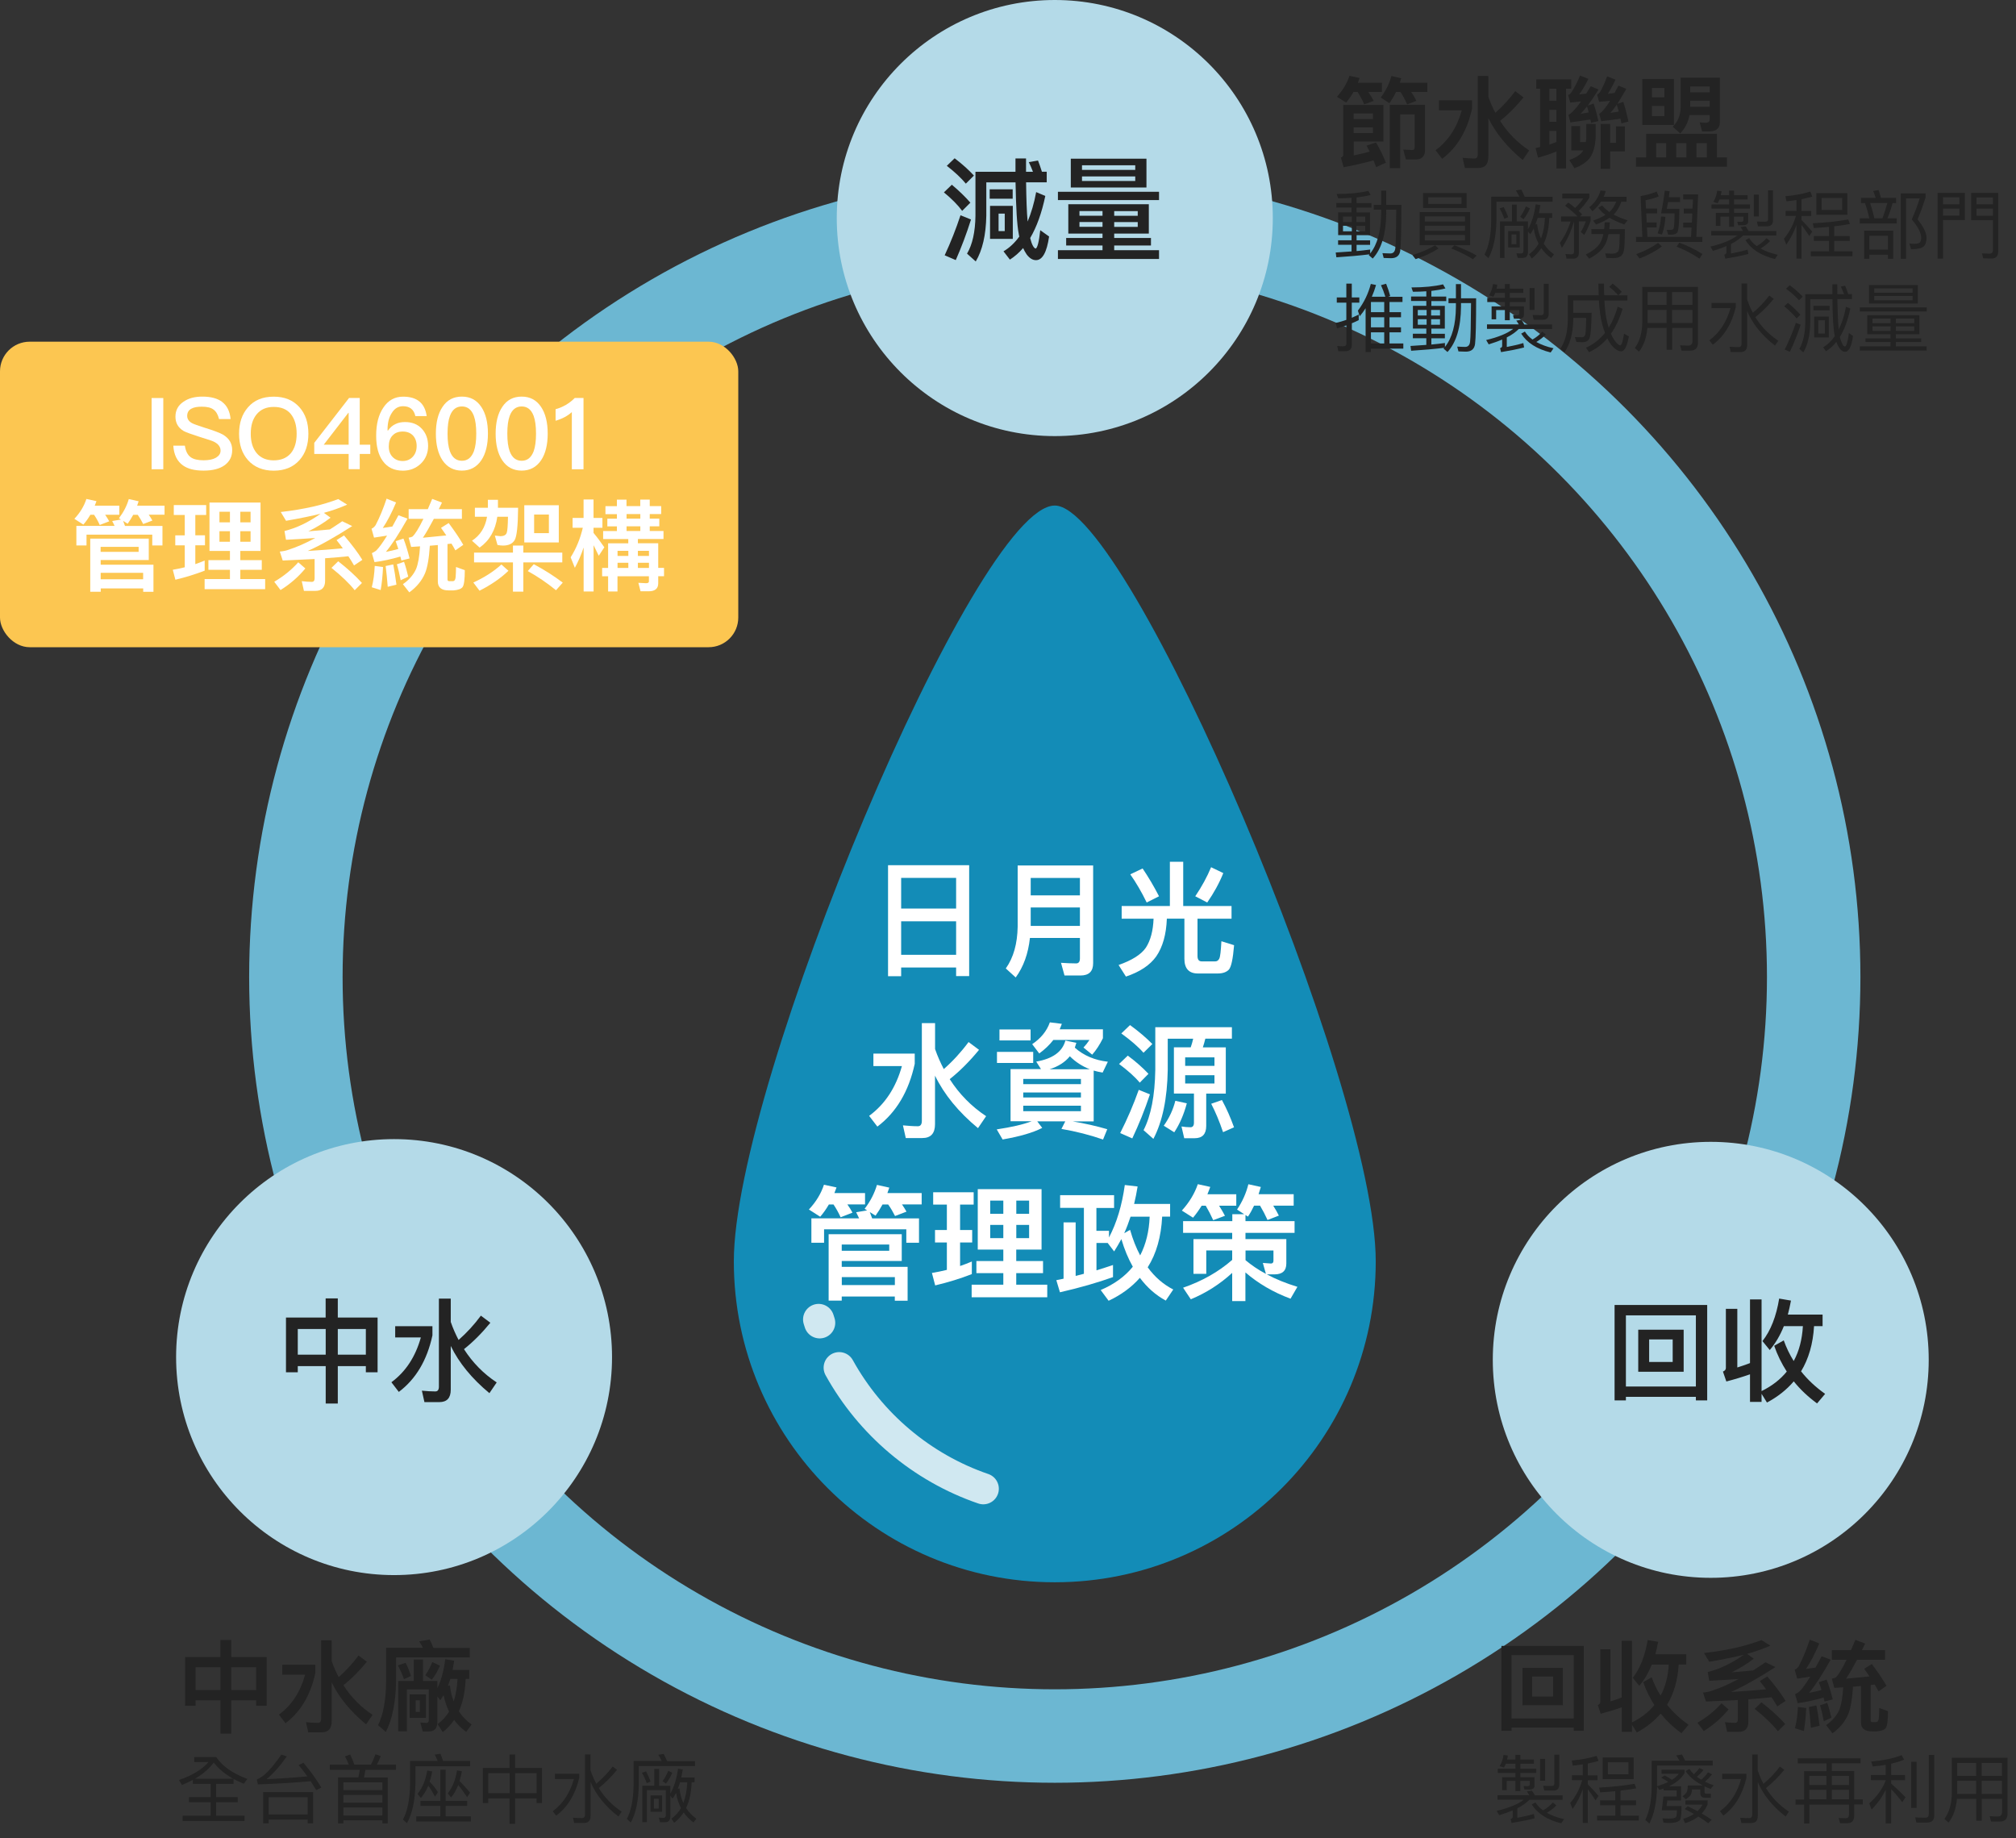 <?xml version="1.0" encoding="UTF-8"?>
<svg id="Layer_1" data-name="Layer 1" xmlns="http://www.w3.org/2000/svg" width="340" height="310" viewBox="0 0 340 310">
  <rect x="0" y="0" width="340" height="310" fill="#333333" stroke="none"/>
  <g>
    <circle cx="177.89" cy="164.76" r="127.99" style="fill: none; stroke: #6cb7d2; stroke-miterlimit: 10; stroke-width: 15.76px;"/>
    <circle cx="177.89" cy="36.77" r="36.77" style="fill: #b4dae8;"/>
    <circle cx="66.46" cy="228.85" r="36.76" style="fill: #b4dae8;"/>
    <circle cx="288.52" cy="229.31" r="36.76" style="fill: #b4dae8;"/>
    <g>
      <path d="M123.76,212.69c0-29.89,40.78-127.44,54.13-127.44,12.46,0,54.13,97.55,54.13,127.44s-24.23,54.13-54.13,54.13-54.13-24.23-54.13-54.13Z" style="fill: #138cb7;"/>
      <path d="M141.53,230.63c5.25,9.49,13.9,16.85,24.3,20.42" style="fill: none; opacity: .8; stroke: #fff; stroke-linecap: round; stroke-linejoin: round; stroke-width: 5.25px;"/>
      <path d="M138.06,222.5c.06,.19,.12,.38,.18,.57" style="fill: none; opacity: .8; stroke: #fff; stroke-linecap: round; stroke-linejoin: round; stroke-width: 5.25px;"/>
    </g>
    <g>
      <path d="M163.46,164.6h-2.21v-1.45h-9.27v1.47h-2.21v-18.72h13.68v18.7Zm-2.21-11.39v-5.17h-9.27v5.17h9.27Zm0,7.8v-5.65h-9.27v5.65h9.27Z" style="fill: #fff;"/>
      <path d="M171.31,164.84l-1.68-1.53c1.3-1.83,1.95-4.18,2-7.04v-10.32h12.73v16.47c0,1.39-.71,2.08-2.14,2.08h-2.69l-.59-2.14c.92,.06,1.79,.1,2.56,.1,.42,0,.63-.29,.63-.84v-3.45h-8.43c-.29,2.65-1.09,4.87-2.4,6.66Zm10.82-16.79h-8.3v2.94h8.3v-2.94Zm-8.3,8.09h8.3v-3.11h-8.3v3.11Z" style="fill: #fff;"/>
      <path d="M199.55,145.32v7.46h8.15v2.14h-5.74v6.3c0,.59,.23,.9,.71,.9h2.29c.29,0,.53-.17,.67-.46,.17-.34,.27-1.3,.36-2.94l2.14,.67c-.19,2.31-.48,3.7-.9,4.14-.42,.42-1.03,.63-1.87,.63h-3.34c-1.51,0-2.27-.84-2.27-2.48v-6.77h-2.96v.02c-.1,2.63-.69,4.75-1.79,6.35-1.05,1.47-2.75,2.61-5.11,3.4l-1.24-1.95c2.27-.8,3.8-1.76,4.6-2.92,.8-1.24,1.22-2.86,1.3-4.87v-.02h-5.38v-2.14h8.13v-7.46h2.23Zm-4.08,5.82l-2.08,1.05c-.86-1.77-1.79-3.36-2.77-4.75l2.08-.99c.97,1.43,1.89,2.98,2.77,4.69Zm10.84-3.91c-.69,1.72-1.6,3.36-2.71,4.96l-2.02-1.05c1.11-1.64,2-3.28,2.67-4.9l2.06,.99Z" style="fill: #fff;"/>
      <path d="M154.27,177.67v1.72c-1.01,4.66-3.11,8.19-6.3,10.59l-1.39-1.81c2.69-1.98,4.52-4.79,5.53-8.4h-4.81v-2.1h6.98Zm10.84-.63c-1.6,1.95-3.24,3.59-4.94,4.94,1.62,2.52,3.66,4.6,6.14,6.24l-1.37,2.02c-3.28-2.71-5.69-5.65-7.25-8.85v8.19c0,1.55-.71,2.33-2.14,2.33h-2.79l-.48-2.14c.88,.08,1.72,.15,2.52,.15,.44,0,.67-.31,.67-.9v-16.49h2.23v4.37c.42,1.22,.92,2.33,1.47,3.38,1.53-1.34,2.92-2.86,4.18-4.56l1.77,1.32Z" style="fill: #fff;"/>
      <path d="M181.52,175.87c-.08,.27-.17,.55-.25,.8,1.51,1.34,3.36,2.12,5.57,2.37l-.88,1.83c-.55-.08-1.05-.21-1.51-.34v8.57h-3.55c2.04,.34,3.99,.78,5.84,1.32l-.71,1.74c-2.23-.78-4.58-1.37-7.02-1.79l.65-1.28h-4.73l.84,1.11c-1.55,.8-3.78,1.45-6.68,1.95l-.99-1.7c2.5-.38,4.45-.82,5.88-1.37h-3.55v-8.8h5.13l-.8-1.26c2.77-.48,4.41-1.66,4.92-3.55l1.85,.38Zm-7.27,1.51v1.87h-6.11v-1.87h6.11Zm-.44-3.78v1.85h-5.25v-1.85h5.25Zm8.49,9.22v-.88h-9.73v.88h9.73Zm0,2.25v-.84h-9.73v.84h9.73Zm0,1.39h-9.73v.92h9.73v-.92Zm-7.02-8.8l-1.2-1.58c1.47-.99,2.46-2.21,2.98-3.68l2.02,.25c-.13,.34-.23,.63-.36,.92h7.29v1.51c-.55,1.11-1.16,2.04-1.81,2.77l-1.47-1.2c.36-.38,.69-.8,1.01-1.28h-6.09c-.65,.84-1.45,1.6-2.37,2.27Zm8.51,2.65c-1.26-.5-2.4-1.22-3.36-2.19-.82,1.01-1.95,1.72-3.42,2.19h6.79Z" style="fill: #fff;"/>
      <path d="M193.69,181.08l-1.47,1.49c-.8-.97-1.98-2.02-3.49-3.15l1.47-1.41c1.39,1.03,2.54,2.06,3.49,3.07Zm.25,3.45c-.88,2.65-1.89,5.13-2.98,7.44l-2.04-.9c1.22-2.4,2.25-4.81,3.13-7.29l1.89,.76Zm.4-8.47l-1.49,1.47c-.88-1.01-2.12-2.08-3.74-3.26l1.47-1.41c1.47,1.07,2.73,2.14,3.76,3.19Zm6.47,.57c.17-.5,.32-.99,.42-1.47h-4.29v5.25c-.08,4.83-.88,8.7-2.42,11.64l-1.66-1.47c1.26-2.44,1.91-5.84,1.98-10.17v-7.19h12.92v1.93h-4.48c-.13,.5-.25,.99-.42,1.47h3.87v7.8h-3.3v5.44c0,1.39-.65,2.08-1.95,2.08h-1.76l-.46-1.98c.5,.08,1.01,.13,1.51,.13,.38,0,.59-.25,.59-.76v-4.92h-3.38v-7.8h2.84Zm-.65,9.41c-.5,1.89-1.2,3.51-2.12,4.9l-1.77-1.11c.92-1.3,1.58-2.71,1.95-4.2l1.93,.42Zm4.66-6.3v-1.43h-4.94v1.43h4.94Zm0,1.58h-4.94v1.39h4.94v-1.39Zm3.3,8.78l-1.85,.82c-.61-1.81-1.28-3.4-2-4.79l1.81-.63c.78,1.43,1.45,2.96,2.04,4.6Z" style="fill: #fff;"/>
      <path d="M138.33,205.18l-1.91-1.22c1.22-1.3,2.06-2.71,2.54-4.18l2.12,.46c-.13,.31-.23,.63-.36,.95h5.17v1.91h-2.98c.34,.48,.63,.95,.86,1.39l-2,.78c-.34-.76-.74-1.47-1.2-2.16h-.78c-.44,.76-.92,1.45-1.47,2.08Zm16.66,4.39h-2.14v-2.27h-13.87v2.27h-2.14v-4.12h8.05c-.17-.38-.34-.71-.5-1.03l1.85-.31-.42-.27c.97-1.26,1.66-2.61,2.08-4.03l2.08,.46c-.11,.31-.21,.63-.32,.92h5.78v1.91h-3.32c.29,.42,.55,.84,.76,1.22l-1.93,.74c-.34-.67-.71-1.32-1.16-1.95h-.95c-.36,.67-.76,1.3-1.18,1.89l-.97-.61c.13,.34,.27,.69,.4,1.07h7.9v4.12Zm-2.9,3.07h-10.13v.99h11.11v5.71h-2.16v-.71h-8.95v.69h-2.21v-11.2h12.33v4.52Zm-2.12-1.72v-1.05h-8.01v1.05h8.01Zm.95,5.78v-1.34h-8.95v1.34h8.95Z" style="fill: #fff;"/>
      <path d="M159.69,207.42v-4.29h-2.31v-2.08h6.83v2.08h-2.29v4.29h2.04v2.1h-2.04v3.97c.67-.23,1.32-.48,1.98-.76v2.12c-1.93,.76-3.99,1.39-6.18,1.91l-.55-2.1c.86-.15,1.7-.31,2.52-.52v-4.62h-2v-2.1h2Zm15.97-6.89v10.19h-4.27v1.93h4.52v2.04h-4.52v1.95h5.23v2.12h-12.75v-2.12h5.34v-1.95h-4.54v-2.04h4.54v-1.93h-4.31v-10.19h10.76Zm-6.45,4.16v-2.23h-2.21v2.23h2.21Zm0,1.87h-2.21v2.23h2.21v-2.23Zm2.19-1.87h2.16v-2.23h-2.16v2.23Zm2.16,1.87h-2.16v2.23h2.16v-2.23Z" style="fill: #fff;"/>
      <path d="M187.89,201.56v2.14h-2.98v3.85h2.12v1.13c1.3-2.46,2.19-5.4,2.67-8.85l2.16,.25c-.17,1.01-.36,2-.59,2.94h6.07v2.14h-1.34c-.17,3.38-.97,6.24-2.44,8.55,1.2,1.64,2.63,2.88,4.31,3.74l-1.26,1.87c-1.7-.92-3.15-2.21-4.37-3.84-1.41,1.6-3.17,2.88-5.27,3.87l-1.34-1.81c2.27-.97,4.08-2.27,5.42-3.93-.78-1.39-1.43-2.94-1.93-4.66-.38,.71-.8,1.41-1.22,2.08l-1.09-1.43h-1.89v4.62c.97-.29,1.91-.61,2.79-.9v2.04c-2.58,.92-5.57,1.79-8.95,2.56l-.61-2.04,1.22-.25v-9.5h2.04v9.03l1.39-.36v-11.12h-4.01v-2.14h9.12Zm5.99,3.61h-3.21c-.32,.97-.67,1.91-1.07,2.79l.99-.57c.46,1.62,1.03,3.05,1.7,4.31,.97-1.87,1.51-4.06,1.6-6.53Z" style="fill: #fff;"/>
      <path d="M201.21,205.34l-1.89-1.2c1.26-1.39,2.16-2.88,2.69-4.45l2.1,.46c-.15,.42-.31,.84-.48,1.24h4.87v1.93h-2.9c.38,.59,.71,1.16,.99,1.7l-1.98,.74c-.38-.84-.8-1.66-1.26-2.44h-.69c-.44,.71-.92,1.39-1.45,2.02Zm6.62,.59v-1.18h2l-1.2-.78c.9-1.34,1.53-2.75,1.91-4.27l2.1,.46c-.13,.42-.25,.84-.38,1.22h5.92v1.93h-3.45c.38,.59,.69,1.16,.95,1.68l-1.91,.74c-.38-.84-.8-1.64-1.26-2.42h-1.01c-.31,.67-.65,1.28-1.03,1.85l-.42-.27v1.03h8.28v1.98h-8.28v1.05h6.89v4.12c0,1.22-.67,1.83-2,1.83h-1.28c1.51,.82,3.24,1.51,5.15,2.1l-1.16,2c-2.94-1.09-5.46-2.58-7.61-4.43v4.83h-2.23v-4.75c-2.06,1.89-4.39,3.38-6.98,4.45l-1.3-1.95c3.21-1.11,5.97-2.67,8.28-4.69v-1.6h-4.37v3.95h-2.16v-5.86h6.53v-1.05h-8.28v-1.98h8.28Zm5.67,8.89l-.52-1.85,1.37,.1c.27,0,.42-.17,.42-.46v-1.74h-4.71v1.64c1.01,.84,2.14,1.62,3.45,2.31Z" style="fill: #fff;"/>
    </g>
    <g>
      <path d="M163.65,34.18l-1.38,1.38c-.72-.98-1.74-2.02-3.08-3.12l1.34-1.29c1.21,1.02,2.25,2.02,3.12,3.02Zm.11,2.84c-.76,2.42-1.63,4.71-2.57,6.84l-1.87-.81c1.02-2.19,1.91-4.44,2.67-6.75l1.78,.72Zm.49-7.41l-1.36,1.36c-.76-.93-1.83-1.93-3.21-3.01l1.32-1.27c1.29,.98,2.36,1.95,3.25,2.91Zm12.04,3.44c-.6,2.87-1.46,5.24-2.55,7.09,.26,1.06,.57,1.66,.91,1.78,.3-.06,.57-1.1,.79-3.1l1.49,1.06c-.38,2.65-1.12,3.99-2.21,3.99-.57,0-1.08-.32-1.57-.96-.23-.34-.43-.7-.6-1.08-.68,.79-1.44,1.44-2.23,1.95l-1.08-1.4c1.02-.6,1.91-1.44,2.67-2.5-.04-.13-.08-.26-.09-.4-.3-1.47-.47-4.39-.55-8.73h-4.93v5.65c-.06,3.19-.64,5.77-1.78,7.69l-1.47-1.32c.91-1.53,1.38-3.65,1.42-6.37v-7.43h6.75v-2.25h1.78v2.25h1.17c-.23-.59-.45-1.13-.7-1.63l1.55-.27c.23,.57,.44,1.21,.66,1.89h.81v1.78h-3.48c.04,2.84,.11,5.03,.26,6.62,.6-1.44,1.1-3.08,1.44-4.97l1.55,.66Zm-5.5-1.13v1.59h-3.88v-1.59h3.88Zm.02,2.8v5.56h-3.84v-5.56h3.84Zm-1.36,1.3h-1.04v2.95h1.04v-2.95Z" style="fill: #232323;"/>
      <path d="M195.47,32.34v1.4h-17.05v-1.4h17.05Zm-1.72,2.1v4.95h-5.84v.74h6.2v1.27h-6.2v.79h7.56v1.48h-17.05v-1.48h7.52v-.79h-6.13v-1.27h6.13v-.74h-5.77v-4.95h13.57Zm-.4-7.68v4.86h-12.76v-4.86h12.76Zm-7.41,9.62v-.79h-3.89v.79h3.89Zm0,1.06h-3.89v.81h3.89v-.81Zm5.52-8.79v-.78h-8.98v.78h8.98Zm0,1.1h-8.98v.77h8.98v-.77Zm-3.55,6.64h3.97v-.79h-3.97v.79Zm3.97,1.06h-3.97v.81h3.97v-.81Z" style="fill: #232323;"/>
    </g>
    <g>
      <path d="M56.97,218.95v3.23h6.71v9.23h-1.98v-1.04h-4.73v6.31h-2.04v-6.31h-4.71v1.04h-1.99v-9.23h6.69v-3.23h2.04Zm-2.04,9.49v-4.33h-4.71v4.33h4.71Zm6.77,0v-4.33h-4.73v4.33h4.73Z" style="fill: #232323;"/>
      <path d="M72.93,223.64v1.55c-.91,4.2-2.8,7.37-5.67,9.53l-1.25-1.63c2.42-1.78,4.06-4.31,4.97-7.56h-4.33v-1.89h6.28Zm9.76-.57c-1.44,1.76-2.91,3.23-4.44,4.44,1.46,2.27,3.29,4.14,5.52,5.61l-1.23,1.81c-2.95-2.44-5.12-5.09-6.52-7.96v7.37c0,1.4-.64,2.1-1.93,2.1h-2.51l-.43-1.93c.79,.08,1.55,.13,2.27,.13,.4,0,.6-.28,.6-.81v-14.84h2v3.93c.38,1.1,.83,2.1,1.32,3.04,1.38-1.21,2.63-2.57,3.76-4.1l1.59,1.19Z" style="fill: #232323;"/>
    </g>
    <g>
      <path d="M287.92,236.15h-1.91v-.6h-11.8v.6h-1.91v-16.09h15.62v16.09Zm-1.91-2.34v-12h-11.8v12h11.8Zm-2.06-9.58v7.09h-7.66v-7.09h7.66Zm-1.85,1.64h-3.97v3.8h3.97v-3.8Z" style="fill: #232323;"/>
      <path d="M290.58,231.29c.32-.13,.49-.34,.49-.6v-9.98h1.93v9.89c.72-.23,1.44-.47,2.14-.74v-10.74h1.95v15.46c1.74-.85,3.16-1.95,4.25-3.29-.87-1.36-1.59-2.8-2.12-4.35l1.61-.91c.45,1.25,1,2.4,1.68,3.48,.91-1.66,1.42-3.63,1.55-5.88h-3.21c-.64,1.59-1.44,2.93-2.38,4.03l-1.23-1.51c1.4-1.78,2.33-4.18,2.82-7.17l1.99,.34c-.15,.83-.34,1.63-.53,2.36h5.86v1.95h-1.44c-.17,2.97-.91,5.5-2.19,7.62,1.12,1.42,2.48,2.68,4.06,3.8l-1.36,1.61c-1.53-1.12-2.84-2.36-3.93-3.72-1.21,1.42-2.72,2.61-4.52,3.57l-.91-1.47v1.36h-1.95v-4.65c-1.29,.45-2.61,.85-3.99,1.21l-.57-1.66Z" style="fill: #232323;"/>
    </g>
  </g>
  <g>
    <path d="M227.03,17.3l-1.55-.98c.99-1.11,1.7-2.29,2.1-3.53l1.72,.37c-.1,.27-.19,.54-.29,.79h4.05v1.55h-2.3c.37,.54,.67,1.04,.91,1.51l-1.58,.59c-.32-.72-.71-1.43-1.14-2.1h-.67c-.37,.64-.79,1.24-1.24,1.8Zm6.69,10.14l-1.63,.74c-.15-.4-.3-.79-.45-1.14-1.41,.4-3.09,.79-5.04,1.16l-.45-1.63c.25-.08,.39-.24,.39-.45v-8.42h6.78v6.17h-5.01v2.34c.91-.19,1.8-.4,2.69-.64-.19-.37-.37-.71-.54-1.01l1.6-.54c.64,1.08,1.21,2.22,1.68,3.43Zm-2.17-8.31h-3.26v.94h3.26v-.94Zm-3.26,3.31h3.26v-.96h-3.26v.96Zm6.05-5.03l-1.48-.96c.86-1.14,1.46-2.35,1.8-3.63l1.66,.37-.24,.76h4.64v1.55h-2.72c.37,.54,.66,1.04,.87,1.51l-1.55,.59c-.32-.72-.69-1.43-1.13-2.1h-.74c-.34,.69-.72,1.33-1.13,1.92Zm2.77,9.47l-.45-1.66,1.53,.08c.25,0,.39-.13,.39-.4v-5.62h-2.44v9.08h-1.75v-10.69h5.94v7.62c0,1.06-.54,1.6-1.58,1.6h-1.63Z" style="fill: #232323;"/>
    <path d="M248.26,16.93v1.38c-.81,3.73-2.49,6.56-5.04,8.47l-1.11-1.45c2.15-1.58,3.62-3.83,4.42-6.73h-3.85v-1.68h5.58Zm8.68-.5c-1.28,1.56-2.59,2.88-3.95,3.95,1.29,2.02,2.93,3.68,4.91,4.99l-1.09,1.61c-2.62-2.17-4.56-4.52-5.8-7.08v6.56c0,1.24-.57,1.87-1.71,1.87h-2.24l-.39-1.72c.71,.07,1.38,.12,2.02,.12,.35,0,.54-.25,.54-.72V12.81h1.78v3.5c.34,.98,.74,1.87,1.18,2.71,1.23-1.08,2.34-2.29,3.35-3.65l1.41,1.06Z" style="fill: #232323;"/>
    <path d="M264.98,13.38v1.58h-.87v13.45h-1.61v-2.86c-.99,.4-2.03,.74-3.11,1.04l-.42-1.63,.76-.15V14.96h-.64v-1.58h5.9Zm-2.49,3.6v-2.02h-1.19v2.02h1.19Zm0,3.56v-2.02h-1.19v2.02h1.19Zm0,3.4v-1.85h-1.19v2.29c.4-.13,.79-.29,1.19-.44Zm7.08-3.53l-1.23,.32c-.03-.2-.08-.4-.12-.59-1.21,.2-2.34,.37-3.38,.5l-.32-1.26c.56-.3,1.26-1.06,2.12-2.27-.6,.07-1.21,.12-1.82,.19l-.35-1.26c.22-.1,.42-.27,.59-.54,.54-.84,1.01-1.75,1.41-2.76l1.41,.56c-.5,1.04-1.03,1.92-1.55,2.62,.39-.03,.77-.08,1.18-.13,.24-.4,.49-.81,.76-1.24l1.33,.54c-.67,1.08-1.29,1.98-1.83,2.71l.99-.34c.3,.87,.57,1.85,.81,2.96Zm-3.08,.87v2.67h.96c.03-.27,.07-.52,.08-.79v-2.25h1.58v2.25c-.07,1.41-.37,2.54-.92,3.38-.56,.77-1.45,1.38-2.66,1.82l-.87-1.38c1.11-.39,1.85-.86,2.24-1.43,.03-.07,.07-.13,.1-.19h-2v-4.09h1.5Zm.07-2.08l1.38-.25c-.1-.35-.19-.69-.29-1.01-.4,.52-.77,.94-1.09,1.26Zm8.09,1.29l-1.19,.32-.17-.79c-1.18,.17-2.25,.3-3.25,.42l-.32-1.24c.49-.3,1.09-1.04,1.82-2.2-.61,.07-1.21,.12-1.85,.17l-.34-1.23c.2-.1,.4-.27,.57-.54,.42-.77,.79-1.61,1.13-2.52l1.41,.55c-.44,.94-.87,1.73-1.31,2.39l1.14-.15c.2-.39,.42-.79,.66-1.23l1.33,.54c-.56,.99-1.06,1.83-1.5,2.52l.99-.32c.32,.96,.6,2.07,.87,3.31Zm-.61,.82v4.22h-2.49v2.94h-1.6v-7.58h1.6v3.19h.98v-2.77h1.51Zm-2.44-2.27c.42-.07,.89-.13,1.4-.22-.1-.4-.22-.79-.34-1.16-.4,.59-.76,1.04-1.06,1.38Z" style="fill: #232323;"/>
    <path d="M289.56,26.55h1.7v1.56h-15.35v-1.56h1.71v-3.98h11.94v3.98Zm-7.25-13.23v7.75h-5.33v-7.75h5.33Zm-1.61,3.09v-1.58h-2.1v1.58h2.1Zm0,1.45h-2.1v1.72h2.1v-1.72Zm.3,8.69v-2.4h-1.68v2.4h1.68Zm2.37-4.05l-1.26-1.13c.86-.84,1.29-1.9,1.33-3.18v-5.1h6.61v7.6c0,.98-.64,1.48-1.9,1.48h-1.08l-.42-1.53c.37,.03,.71,.07,1.01,.07,.45,0,.69-.2,.69-.61v-.69h-3.41c-.24,1.23-.76,2.25-1.56,3.08Zm1.04,4.05v-2.4h-1.71v2.4h1.71Zm3.94-11.97h-3.3v.99h3.3v-.99Zm-3.3,3.43h3.3v-1.03h-3.3v1.03Zm2.81,8.54v-2.4h-1.75v2.4h1.75Z" style="fill: #232323;"/>
    <path d="M233.79,32.15v2.39h2.55c0,4.15-.06,6.71-.18,7.69-.11,.87-.63,1.31-1.56,1.31-.24,0-.66-.01-1.24-.04l-.21-.81c.5,.02,.96,.05,1.34,.05,.48,0,.76-.29,.83-.87,.09-.71,.14-2.89,.16-6.52h-1.69v.6c-.03,3.48-.79,6.04-2.28,7.65l-.66-.57c.04-.05,.08-.09,.11-.14-1.64,.2-3.5,.37-5.58,.5l-.11-.81c.93-.05,1.83-.11,2.67-.18v-1.12h-2.27v-.76h2.27v-.87h-2.26v-3.84h2.26v-.81h-2.57v-.76h2.57v-.88c-.71,.05-1.46,.08-2.26,.08l-.25-.73c2.14,0,3.92-.18,5.33-.52l.4,.69c-.68,.18-1.47,.31-2.37,.42v.95h2.51v.76h-2.51v.81h2.27v3.84h-2.27v.87h2.28v.76h-2.28v1.05c.82-.08,1.59-.16,2.29-.26v.67c1.21-1.51,1.83-3.77,1.85-6.79v-.6h-1.25v-.82h1.25v-2.39h.84Zm-5.8,5.29v-.93h-1.49v.93h1.49Zm0,.63h-1.49v.93h1.49v-.93Zm.76-.63h1.5v-.93h-1.5v.93Zm1.5,.63h-1.5v.93h1.5v-.93Z" style="fill: #232323;"/>
    <path d="M242.62,41.9c-1.05,.68-2.34,1.29-3.88,1.8l-.53-.68c1.51-.48,2.77-1.02,3.81-1.65l.6,.53Zm5.32-6.14v5.58h-8.51v-5.58h8.51Zm-.59-3.2v2.51h-7.35v-2.51h7.35Zm-.28,4.8v-.87h-6.77v.87h6.77Zm0,1.56v-.86h-6.77v.86h6.77Zm0,.71h-6.77v.93h6.77v-.93Zm-.59-6.36h-5.61v1.11h5.61v-1.11Zm2.56,9.82l-.63,.63c-.88-.58-2.09-1.18-3.66-1.83l.55-.53c1.49,.58,2.72,1.15,3.73,1.73Z" style="fill: #232323;"/>
    <path d="M257.15,33.18h4.7v.83h-9.48v3.26c-.05,2.6-.49,4.69-1.34,6.26l-.67-.6c.72-1.36,1.1-3.24,1.13-5.66v-4.1h4.75c-.18-.38-.38-.73-.59-1.05l.91-.15c.2,.35,.39,.76,.58,1.2Zm-2.79,3.44l-.64,.28c-.25-.67-.52-1.26-.81-1.76l.69-.23c.29,.53,.54,1.1,.76,1.71Zm1.44-2.12v2.84h1.89v1.32c.63-1.08,1.07-2.5,1.3-4.21l.79,.14c-.08,.48-.15,.92-.24,1.35h2.24v.81h-.5c-.05,1.7-.37,3.15-.93,4.34,.45,.69,1.02,1.3,1.73,1.8l-.48,.63c-.67-.48-1.22-1.05-1.66-1.68-.44,.68-.98,1.27-1.61,1.75l-.45-.71c.66-.48,1.2-1.07,1.61-1.79-.4-.76-.68-1.61-.83-2.55-.19,.35-.38,.67-.58,.96l-.38-.47v3.44c0,.68-.3,1.02-.91,1.02h-.83l-.21-.78,.79,.04c.25,0,.39-.15,.39-.44v-4.23h-3.19v5.41h-.77v-6.15h2.02v-2.84h.82Zm.5,4.46v2.77h-1.95v-2.77h1.95Zm-.57,.57h-.81v1.65h.81v-1.65Zm2.29-4.39c-.3,.71-.66,1.31-1.07,1.83l-.57-.42c.37-.48,.68-1.06,.96-1.74l.68,.33Zm1.21,2.62c.1,.91,.31,1.74,.66,2.47,.39-1.01,.6-2.17,.66-3.49h-1.21c-.13,.39-.25,.76-.38,1.11l.28-.09Z" style="fill: #232323;"/>
    <path d="M265.66,35.05c.49-.45,.95-.98,1.35-1.58h-3.53v-.83h4.56v.71c-.55,.86-1.15,1.6-1.8,2.22,.2,.19,.4,.38,.58,.58l-.34,.33h1.78v.77c-.3,.88-.67,1.68-1.08,2.37l-.57-.5c.29-.48,.57-1.07,.84-1.78h-1.17v5.28c0,.66-.33,1-.96,1h-1.12l-.18-.79c.35,.03,.69,.05,1.02,.05,.28,0,.42-.15,.42-.44v-5.09h-.01c-.47,1.64-1.15,3.13-2.04,4.45l-.34-.84c.77-1.03,1.37-2.23,1.81-3.6h-1.6v-.86h2.77c-.55-.58-1.25-1.18-2.1-1.81l.55-.53c.42,.3,.81,.62,1.16,.92Zm8.17,7.32c-.13,.77-.72,1.16-1.79,1.16-.23,0-.6-.01-1.13-.04l-.19-.76c.47,.03,.87,.04,1.21,.04,.63,0,1-.24,1.1-.72,.08-.29,.11-1.15,.14-2.57h-1.9c-.15,.81-.37,1.44-.64,1.9-.53,.87-1.4,1.61-2.63,2.24l-.55-.71c1.11-.54,1.92-1.17,2.39-1.9,.24-.39,.43-.91,.57-1.54h-2.02v-.84h2.16c.04-.35,.06-.73,.09-1.13h.86c-.03,.4-.05,.78-.09,1.13h2.62c0,2.02-.06,3.25-.18,3.73Zm-3.02-10.15c-.1,.33-.21,.66-.35,.96h3.86v.83h-.88c-.3,.88-.73,1.6-1.26,2.14-.02,.01-.04,.03-.04,.03,.67,.37,1.46,.69,2.37,.98l-.58,.69c-.97-.34-1.79-.72-2.47-1.12-.6,.4-1.36,.78-2.27,1.13l-.52-.66c.86-.3,1.55-.63,2.09-.96-.5-.39-.91-.79-1.21-1.22l.66-.37c.31,.39,.73,.76,1.23,1.1,.49-.47,.87-1.05,1.15-1.75h-2.58c-.39,.6-.87,1.15-1.45,1.63l-.52-.68c.93-.77,1.58-1.71,1.9-2.84l.87,.1Z" style="fill: #232323;"/>
    <path d="M279.71,33.13c-.44,.2-1.17,.42-2.19,.64l.08,1.4h1.88v.82h-1.84l.08,1.53h1.68v.83h-1.64l.08,1.6h7.36l.08-1.58h-1.4v-.83h1.45l.08-1.54h-1.44v-.82h1.47l.08-1.54h-1.64v-.86h2.51l-.3,7.16h1.01v.86h-11.18v-.86h1.06l-.29-6.88c1-.16,1.9-.42,2.71-.76l.34,.82Zm.57,8.42c-1.01,.78-2.27,1.46-3.76,2.04l-.57-.73c1.45-.54,2.67-1.17,3.67-1.89l.66,.58Zm.59-4.99c-.05,1.05-.24,2.04-.58,3l-.73-.21c.33-.9,.52-1.84,.57-2.84l.74,.05Zm.24-1.35h2.12c-.02,2.34-.14,3.67-.34,3.97-.18,.26-.55,.4-1.15,.4h-.4l-.24-.82c.24,0,.47,.01,.67,.01,.25,0,.42-.09,.49-.25,.09-.18,.14-1.02,.16-2.53h-2.27c.28-1.45,.48-2.72,.62-3.83l.81,.08c-.05,.35-.09,.68-.13,1.01h1.9v.81h-2.03c-.08,.4-.14,.79-.21,1.16Zm6.01,7.63l-.5,.78c-1.26-.86-2.55-1.52-3.86-2.02l.45-.68c1.44,.53,2.73,1.16,3.91,1.92Z" style="fill: #232323;"/>
    <path d="M293.98,38.97c-.14-.25-.29-.47-.44-.67l.86-.13c.18,.24,.34,.5,.49,.79h4.69v.76h-5.62c-.52,.52-1.18,1-2.02,1.42v1.61c1-.19,1.93-.4,2.79-.66l.13,.74c-1.07,.28-2.37,.54-3.89,.79l-.16-.67c.23-.08,.35-.2,.35-.37v-1.08c-.68,.29-1.44,.55-2.27,.81l-.43-.73c2.07-.49,3.58-1.12,4.56-1.88h-4.42v-.76h5.39Zm-4.29-4.7l-.74-.23c.35-.55,.57-1.18,.66-1.89l.73,.09c-.03,.23-.08,.45-.13,.68h1.41v-.78h.83v.78h2.28v.71h-2.28v.84h2.68v.71h-2.68v.72h2.38v1.46c0,.42-.31,.63-.92,.63h-.76l-.16-.6,.68,.02c.24,0,.37-.1,.37-.29v-.59h-1.59v1.71h-.83v-1.71h-1.47v1.56h-.77v-2.19h2.24v-.72h-2.97v-.71h2.97v-.84h-1.63c-.09,.23-.19,.44-.3,.64Zm8.83,6.39c-.45,.47-1,.88-1.6,1.25,.81,.45,1.78,.81,2.9,1.06l-.48,.71c-2.34-.58-4-1.64-4.97-3.18l.62-.35c.33,.52,.76,.97,1.29,1.35,.66-.39,1.21-.83,1.65-1.34l.59,.5Zm-1.9-7.84v3.68h-.83v-3.68h.83Zm-.14,5.34l-.18-.81c.48,.03,.95,.04,1.4,.04,.32,0,.48-.14,.48-.4v-4.89h.83v5.09c0,.64-.34,.97-1.02,.97h-1.51Z" style="fill: #232323;"/>
    <path d="M302.98,35.58v-1.84c-.54,.08-1.11,.15-1.69,.21l-.18-.86c1.59-.14,2.99-.4,4.21-.79l.31,.86c-.55,.15-1.16,.3-1.8,.43v1.99h1.64v.84h-1.64v.69c.59,.58,1.2,1.23,1.8,1.94l-.5,.76c-.5-.78-.95-1.41-1.3-1.88v5.68h-.86v-5.66c-.43,1.21-1.01,2.32-1.71,3.31l-.4-1.01c.95-1.12,1.61-2.41,2.02-3.84h-1.74v-.84h1.84Zm5.48,4.23v-1.55c-.82,.08-1.68,.14-2.56,.2l-.16-.81c2.24-.11,4.24-.33,5.97-.64l.28,.77c-.82,.15-1.7,.28-2.65,.38v1.65h2.62v.82h-2.62v1.75h3.08v.82h-7.03v-.82h3.08v-1.75h-2.57v-.82h2.57Zm3.1-7.23v3.64h-5.23v-3.64h5.23Zm-.88,.81h-3.47v2.02h3.47v-2.02Z" style="fill: #232323;"/>
    <path d="M316.34,33.37c-.14-.43-.28-.82-.43-1.17l.92-.15c.13,.39,.26,.83,.39,1.32h2.56v.87h-.6c-.25,.96-.54,1.83-.87,2.58h1.58v.87h-6.24v-.87h1.61c-.2-.92-.45-1.78-.74-2.58h-.66v-.87h2.48Zm2.95,10.27h-.89v-.68h-3.13v.68h-.88v-4.74h4.9v4.74Zm-.89-1.54v-2.33h-3.13v2.33h3.13Zm-.1-7.86h-2.9c.25,.74,.49,1.6,.72,2.58h1.35c.31-.82,.59-1.68,.83-2.58Zm6.45-1.63v.68c-.42,1.34-.87,2.57-1.35,3.71,1,1.24,1.5,2.26,1.51,3.04,0,.73-.16,1.25-.49,1.53-.35,.3-1.06,.45-2.12,.45l-.28-.96c.34,.04,.63,.06,.87,.06,.47-.02,.77-.1,.91-.24,.13-.15,.2-.43,.21-.84-.01-.77-.54-1.78-1.59-3.04,.45-1.01,.91-2.18,1.34-3.54h-2.31v10.18h-.88v-11.03h4.17Z" style="fill: #232323;"/>
    <path d="M331.37,37.11h-3.68v6.5h-.91v-11.09h4.59v4.59Zm-.91-3.84h-2.77v1.17h2.77v-1.17Zm-2.77,3.09h2.77v-1.18h-2.77v1.18Zm4.75,.77v-4.6h4.56v9.84c0,.81-.37,1.22-1.08,1.22-.48,0-.97-.01-1.45-.02l-.21-.84c.48,.03,.92,.04,1.34,.04,.34,0,.52-.23,.52-.68v-4.95h-3.67Zm3.67-3.84h-2.76v1.16h2.76v-1.16Zm-2.76,3.09h2.76v-1.2h-2.76v1.2Z" style="fill: #232323;"/>
    <path d="M229.16,53.98c-.38,.19-.77,.37-1.17,.53v3.64c0,.71-.38,1.07-1.12,1.07h-1.16l-.19-.88c.35,.04,.71,.06,1.03,.06s.52-.16,.52-.49v-3.04c-.52,.18-1.05,.35-1.58,.5l-.23-.91c.62-.14,1.22-.31,1.8-.52v-2.9h-1.61v-.88h1.61v-2.33h.92v2.33h1.27v.88h-1.27v2.55c.4-.18,.79-.35,1.17-.54v.92Zm2.05,5.39h-.9v-7.39c-.3,.48-.64,.93-1,1.36l-.3-.96c1.03-1.36,1.75-2.86,2.18-4.5l.88,.18c-.19,.68-.43,1.34-.71,1.98h2.28c-.2-.67-.45-1.32-.74-1.95l.87-.24c.3,.76,.53,1.44,.69,2.07l-.34,.13h2.41v.88h-2.19v1.71h1.94v.86h-1.94v1.7h1.94v.84h-1.94v1.88h2.33v.87h-5.47v.58Zm0-8.44v1.71h2.24v-1.71h-2.24Zm0,4.27h2.24v-1.7h-2.24v1.7Zm0,2.72h2.24v-1.88h-2.24v1.88Z" style="fill: #232323;"/>
    <path d="M246.4,47.91v2.39h2.55c0,4.15-.06,6.71-.18,7.69-.11,.87-.63,1.31-1.56,1.31-.24,0-.66-.01-1.24-.04l-.21-.81c.5,.02,.96,.05,1.34,.05,.48,0,.76-.29,.83-.87,.09-.71,.14-2.89,.16-6.52h-1.69v.6c-.03,3.48-.79,6.04-2.28,7.65l-.66-.57c.04-.05,.08-.09,.11-.14-1.64,.2-3.5,.37-5.58,.5l-.11-.81c.93-.05,1.83-.11,2.67-.18v-1.12h-2.27v-.76h2.27v-.87h-2.26v-3.84h2.26v-.81h-2.57v-.76h2.57v-.88c-.71,.05-1.46,.08-2.26,.08l-.25-.73c2.14,0,3.92-.18,5.33-.52l.4,.69c-.68,.18-1.47,.31-2.37,.42v.95h2.51v.76h-2.51v.81h2.27v3.84h-2.27v.87h2.28v.76h-2.28v1.05c.82-.08,1.59-.16,2.29-.26v.67c1.21-1.51,1.83-3.77,1.85-6.79v-.6h-1.25v-.82h1.25v-2.39h.84Zm-5.8,5.29v-.93h-1.49v.93h1.49Zm0,.63h-1.49v.93h1.49v-.93Zm.76-.63h1.5v-.93h-1.5v.93Zm1.5,.63h-1.5v.93h1.5v-.93Z" style="fill: #232323;"/>
    <path d="M256.16,54.73c-.14-.25-.29-.47-.44-.67l.86-.13c.18,.24,.34,.5,.49,.79h4.69v.76h-5.62c-.52,.52-1.18,1-2.02,1.42v1.61c1-.19,1.93-.4,2.79-.66l.13,.74c-1.07,.28-2.37,.54-3.89,.79l-.16-.67c.23-.08,.35-.2,.35-.37v-1.08c-.68,.29-1.44,.55-2.27,.81l-.43-.73c2.07-.49,3.58-1.12,4.56-1.88h-4.42v-.76h5.39Zm-4.29-4.7l-.74-.23c.35-.55,.57-1.18,.66-1.89l.73,.09c-.02,.23-.08,.45-.13,.68h1.41v-.78h.83v.78h2.28v.71h-2.28v.84h2.68v.71h-2.68v.72h2.38v1.46c0,.42-.31,.63-.92,.63h-.76l-.16-.6,.68,.02c.24,0,.37-.1,.37-.29v-.59h-1.59v1.71h-.83v-1.71h-1.47v1.56h-.77v-2.19h2.24v-.72h-2.97v-.71h2.97v-.84h-1.63c-.09,.23-.19,.44-.3,.64Zm8.83,6.39c-.45,.47-1,.88-1.6,1.25,.81,.45,1.78,.81,2.9,1.06l-.48,.71c-2.34-.58-4-1.64-4.97-3.18l.62-.35c.33,.52,.76,.97,1.29,1.35,.66-.39,1.21-.83,1.65-1.34l.59,.5Zm-1.9-7.84v3.68h-.83v-3.68h.83Zm-.14,5.34l-.18-.81c.48,.03,.95,.04,1.4,.04,.32,0,.48-.14,.48-.4v-4.89h.83v5.09c0,.64-.34,.97-1.02,.97h-1.51Z" style="fill: #232323;"/>
    <path d="M273.5,49.22l-.58,.58h1.54v.87h-3.88c.09,1.56,.25,2.8,.48,3.71,.08,.32,.16,.6,.25,.88,.63-1.01,1.13-2.19,1.52-3.54l.82,.35c-.5,1.66-1.16,3.08-1.97,4.21,.18,.4,.37,.76,.57,1.05,.42,.6,.76,.91,1.01,.91,.23-.01,.44-.67,.63-1.97l.82,.45c-.3,1.68-.73,2.52-1.3,2.52-.53,0-1.1-.38-1.7-1.13-.23-.3-.44-.66-.63-1.05-.88,1.03-1.92,1.8-3.1,2.33l-.5-.76c1.26-.57,2.33-1.4,3.2-2.5-.18-.47-.34-.97-.48-1.51-.28-1.06-.45-2.38-.55-3.96h-4.32v2.09h3.09c-.02,2.13-.13,3.5-.29,4.12-.16,.54-.55,.82-1.19,.84-.3,0-.67-.03-1.07-.05l-.28-.82c.49,.02,.91,.04,1.25,.04,.28-.01,.45-.2,.53-.55,.08-.43,.11-1.34,.14-2.72h-2.18v.38c-.05,2.26-.55,4.07-1.49,5.43l-.69-.62c.81-1.16,1.22-2.76,1.26-4.81v-4.2h5.21c-.02-.63-.04-1.27-.04-1.95h.93c0,.71,.01,1.35,.04,1.95h2.36c-.38-.45-.88-.92-1.52-1.41l.58-.55c.61,.45,1.12,.92,1.55,1.39Z" style="fill: #232323;"/>
    <path d="M276.41,59.31l-.69-.62c.81-1.12,1.22-2.55,1.25-4.27v-6.05h9.39v9.44c0,.88-.44,1.32-1.32,1.32h-1.45l-.24-.9c.5,.02,.97,.05,1.4,.05,.45,0,.69-.26,.69-.79v-2.19h-3.43v3.69h-.93v-3.69h-3.25c-.14,1.61-.6,2.95-1.41,4.01Zm1.46-10.06v2.17h3.2v-2.17h-3.2Zm0,5.22h3.2v-2.21h-3.2v2.21Zm7.56-5.22h-3.43v2.17h3.43v-2.17Zm0,3.01h-3.43v2.21h3.43v-2.21Z" style="fill: #232323;"/>
    <path d="M292.74,51.07v.72c-.66,2.79-1.94,4.9-3.88,6.34l-.58-.74c1.73-1.27,2.91-3.09,3.57-5.43h-3.2v-.88h4.1Zm6.39-.67c-.98,1.21-2.02,2.24-3.09,3.08,.98,1.6,2.28,2.92,3.87,3.98l-.55,.82c-2.19-1.69-3.77-3.63-4.7-5.82v5.73c0,.78-.38,1.18-1.12,1.18h-1.65l-.19-.9c.53,.04,1.05,.06,1.52,.06,.33,0,.5-.2,.5-.58v-10.15h.93v2.67c.26,.81,.59,1.56,.97,2.27,1.02-.84,1.94-1.81,2.77-2.9l.73,.54Z" style="fill: #232323;"/>
    <path d="M303.63,53.07l-.63,.63c-.5-.64-1.21-1.32-2.09-2.04l.62-.59c.83,.67,1.52,1.34,2.1,2Zm.06,1.69c-.54,1.61-1.15,3.14-1.83,4.56l-.86-.37c.72-1.47,1.35-2.99,1.88-4.52l.81,.33Zm.34-4.75l-.62,.63c-.53-.6-1.26-1.26-2.19-1.95l.62-.59c.87,.64,1.6,1.29,2.19,1.92Zm8.02,2.05c-.4,1.94-1,3.53-1.75,4.76,0,.03,0,.04,.01,.06,.25,.98,.53,1.5,.83,1.56,.26-.03,.49-.79,.68-2.28l.69,.49c-.24,1.78-.68,2.67-1.34,2.67-.35,0-.67-.21-.97-.64-.2-.3-.37-.64-.49-1.03-.53,.66-1.11,1.17-1.75,1.58l-.49-.66c.76-.45,1.41-1.07,1.97-1.88-.02-.1-.05-.21-.06-.32-.2-1.03-.31-3.01-.34-5.92h-3.74v3.94c-.03,2.09-.42,3.78-1.17,5.04l-.67-.6c.63-1.06,.97-2.55,1-4.44v-4.78h4.58c-.01-.54-.01-1.1-.01-1.66h.83c0,.58,0,1.13,.01,1.66h1.12c-.16-.47-.34-.9-.53-1.29l.73-.13c.18,.42,.35,.88,.52,1.41h.63v.83h-2.46c.03,2.26,.1,3.97,.23,5.13,.53-1.07,.95-2.34,1.22-3.83l.73,.3Zm-3.49-.49v.76h-2.72v-.76h2.72Zm-.13,1.81v3.52h-2.47v-3.52h2.47Zm-.66,.63h-1.12v2.24h1.12v-2.24Z" style="fill: #232323;"/>
    <path d="M324.95,51.84v.68h-11.29v-.68h11.29Zm-1.25,1.31v3.21h-3.96v.71h4.27v.6h-4.27v.74h5.19v.71h-11.27v-.71h5.17v-.74h-4.22v-.6h4.22v-.71h-3.91v-3.21h8.77Zm-.26-5.08v3.11h-8.23v-3.11h8.23Zm-4.6,6.43v-.78h-3.04v.78h3.04Zm0,.53h-3.04v.77h3.04v-.77Zm3.72-5.67v-.73h-6.47v.73h6.47Zm0,.54h-6.47v.74h6.47v-.74Zm-2.81,4.6h3.09v-.78h-3.09v.78Zm3.09,.53h-3.09v.77h3.09v-.77Z" style="fill: #232323;"/>
  </g>
  <g>
    <path d="M267.11,291.86h-1.7v-.54h-10.49v.54h-1.7v-14.31h13.89v14.31Zm-1.7-2.08v-10.68h-10.49v10.68h10.49Zm-1.83-8.53v6.31h-6.81v-6.31h6.81Zm-1.65,1.46h-3.53v3.38h3.53v-3.38Z" style="fill: #232323;"/>
    <path d="M269.45,287.54c.29-.12,.44-.3,.44-.54v-8.88h1.71v8.79c.64-.2,1.28-.42,1.9-.66v-9.55h1.73v13.75c1.55-.76,2.81-1.73,3.78-2.93-.77-1.21-1.41-2.49-1.88-3.87l1.43-.81c.4,1.11,.89,2.14,1.5,3.09,.81-1.48,1.26-3.23,1.38-5.23h-2.86c-.57,1.41-1.28,2.61-2.12,3.58l-1.09-1.35c1.24-1.58,2.07-3.72,2.51-6.37l1.77,.3c-.13,.74-.3,1.45-.47,2.1h5.21v1.73h-1.28c-.15,2.64-.81,4.89-1.95,6.78,.99,1.26,2.2,2.39,3.62,3.38l-1.21,1.43c-1.36-.99-2.52-2.1-3.5-3.31-1.08,1.26-2.42,2.32-4.02,3.18l-.81-1.31v1.21h-1.73v-4.14c-1.14,.4-2.32,.76-3.55,1.08l-.5-1.48Z" style="fill: #232323;"/>
    <path d="M291.53,288.26c-1.13,1.38-2.52,2.61-4.19,3.65l-1.06-1.4c1.6-.94,2.94-2.03,4.05-3.28l1.19,1.03Zm-.24,3.8l-.37-1.65c.59,.07,1.16,.12,1.7,.12,.3,0,.47-.2,.47-.59v-3.26c-1.66,.08-3.46,.17-5.38,.25l-.49-1.51c.56-.05,1.06-.15,1.51-.32,1.36-.44,2.86-1.09,4.47-1.97-1.65,.12-3.3,.22-4.94,.3l-.25-1.48c2.05-.5,4.07-1.48,6.09-2.91-1.41,.35-3.35,.76-5.83,1.19l-.89-1.48c1.97-.22,3.83-.54,5.6-.94,1.45-.34,2.81-.76,4.09-1.24l1.51,.94c-1.31,.57-2.62,1.03-3.93,1.38l1.13,.82c-1.19,.91-2.44,1.66-3.75,2.3,1.21-.1,2.42-.2,3.63-.32,.67-.44,1.38-.89,2.09-1.38l1.68,.81c-2.88,1.85-5.38,3.26-7.5,4.2,2.22-.13,4.2-.29,5.92-.45-.34-.47-.69-.92-1.06-1.38l1.26-.79c1.35,1.58,2.37,2.94,3.09,4.12l-1.4,.94c-.29-.5-.61-1.03-.96-1.55-1.19,.12-2.51,.24-3.92,.34v3.8c0,1.13-.56,1.7-1.65,1.7h-1.92Zm9.79-1.35l-1.23,1.23c-.92-1.16-2.24-2.42-3.92-3.77l1.14-1.11c1.58,1.23,2.91,2.44,4,3.65Z" style="fill: #232323;"/>
    <path d="M309.09,286.58l-1.38,.35c-.05-.24-.1-.45-.17-.67-1.53,.45-2.98,.77-4.36,.94l-.44-1.51c.3-.13,.54-.29,.74-.45,.49-.49,1.09-1.33,1.82-2.51-.71,.1-1.43,.22-2.2,.34l-.42-1.5c.27-.12,.49-.32,.69-.61,.71-1.36,1.31-2.84,1.85-4.46l1.6,.64c-.74,1.75-1.48,3.18-2.24,4.3,.54-.07,1.08-.15,1.61-.24,.34-.61,.67-1.23,1.03-1.9l1.53,.57c-1.45,2.57-2.67,4.44-3.65,5.6,.69-.13,1.4-.29,2.1-.49-.15-.45-.3-.89-.45-1.31l1.31-.44c.39,.98,.72,2.08,1.03,3.33Zm-4.47,1.45c-.07,1.46-.2,2.76-.4,3.88l-1.5-.47c.27-1.04,.44-2.25,.5-3.6l1.4,.19Zm2.25,2.98l-1.46,.35c-.1-1.31-.22-2.49-.35-3.5l1.28-.27c.2,1.04,.39,2.19,.54,3.41Zm2-1.36l-1.28,.61c-.2-1.03-.4-1.92-.64-2.69l1.21-.42c.27,.77,.5,1.61,.71,2.51Zm9.28-5.36l-1.33,.92c-.2-.37-.42-.76-.66-1.14l-.67,.07v5.97c0,.17,.07,.25,.24,.29h.69c.27-.03,.4-.25,.44-.66,.03-.42,.07-.99,.07-1.73l1.48,.54c0,1.55-.13,2.51-.37,2.84-.24,.32-.74,.5-1.53,.57h-.82c-1.23,0-1.83-.5-1.83-1.51v-6.14c-.45,.03-.91,.08-1.35,.12-.13,2.1-.4,3.67-.82,4.67-.52,1.21-1.4,2.29-2.64,3.19l-1.08-1.38c1.04-.72,1.78-1.58,2.22-2.56,.34-.82,.57-2.1,.67-3.82l-1.5,.1-.42-1.56c.24-.03,.44-.1,.62-.17,.47-.4,1.09-1.41,1.87-3.01h-2.49v-1.63h3.23c.24-.54,.49-1.13,.74-1.73l1.65,.62c-.19,.39-.37,.76-.54,1.11h3.9v1.63h-4.73c-.69,1.31-1.31,2.39-1.85,3.19,1.33-.12,2.64-.25,3.95-.39-.29-.44-.59-.86-.89-1.28l1.29-.81c1.04,1.4,1.87,2.62,2.46,3.67Z" style="fill: #232323;"/>
    <path d="M257.94,302.76c-.14-.25-.29-.47-.44-.67l.86-.13c.18,.24,.34,.5,.49,.79h4.69v.76h-5.62c-.52,.52-1.18,1-2.02,1.42v1.61c1-.19,1.93-.4,2.79-.66l.13,.74c-1.07,.28-2.37,.54-3.89,.79l-.16-.67c.23-.08,.35-.2,.35-.37v-1.08c-.68,.29-1.44,.55-2.27,.81l-.43-.73c2.07-.49,3.58-1.12,4.56-1.88h-4.42v-.76h5.39Zm-4.29-4.7l-.74-.23c.35-.55,.57-1.18,.66-1.89l.73,.09c-.02,.23-.08,.45-.13,.68h1.41v-.78h.83v.78h2.28v.71h-2.28v.84h2.68v.71h-2.68v.72h2.38v1.46c0,.42-.31,.63-.92,.63h-.76l-.16-.6,.68,.02c.24,0,.37-.1,.37-.29v-.59h-1.59v1.71h-.83v-1.71h-1.47v1.56h-.77v-2.19h2.24v-.72h-2.97v-.71h2.97v-.84h-1.63c-.09,.23-.19,.44-.3,.64Zm8.83,6.39c-.45,.47-1,.88-1.6,1.25,.81,.45,1.78,.81,2.9,1.06l-.48,.71c-2.34-.58-4-1.64-4.97-3.18l.62-.35c.33,.52,.76,.97,1.29,1.35,.66-.39,1.21-.83,1.65-1.34l.59,.5Zm-1.9-7.84v3.68h-.83v-3.68h.83Zm-.14,5.34l-.18-.81c.48,.03,.95,.04,1.4,.04,.32,0,.48-.14,.48-.4v-4.89h.83v5.09c0,.64-.34,.97-1.02,.97h-1.51Z" style="fill: #232323;"/>
    <path d="M266.94,299.37v-1.84c-.54,.08-1.11,.15-1.69,.21l-.18-.86c1.59-.14,2.99-.4,4.21-.79l.31,.86c-.55,.15-1.16,.3-1.8,.43v1.99h1.64v.84h-1.64v.69c.59,.58,1.2,1.24,1.8,1.94l-.5,.76c-.5-.78-.94-1.41-1.3-1.88v5.68h-.86v-5.66c-.43,1.21-1.01,2.32-1.71,3.31l-.4-1.01c.95-1.12,1.61-2.41,2.02-3.84h-1.74v-.84h1.84Zm5.48,4.23v-1.55c-.82,.08-1.68,.14-2.56,.2l-.16-.81c2.24-.11,4.23-.33,5.97-.64l.28,.77c-.82,.15-1.7,.28-2.65,.38v1.65h2.62v.82h-2.62v1.75h3.08v.82h-7.03v-.82h3.08v-1.75h-2.57v-.82h2.57Zm3.1-7.23v3.64h-5.23v-3.64h5.23Zm-.88,.81h-3.47v2.02h3.47v-2.02Z" style="fill: #232323;"/>
    <path d="M284.2,296.9h4.65v.82h-9.38v3.48c.71-.2,1.32-.44,1.87-.71-.33-.23-.72-.47-1.18-.72l.59-.38c.5,.28,.91,.52,1.22,.74,.48-.3,.87-.64,1.16-1.01h-2.91v-.69h3.88v.57c-.52,.89-1.4,1.64-2.63,2.22h2.05v2.39h-2.32l-.14,.95h2.53c0,1.12-.08,1.87-.2,2.23-.15,.38-.74,.59-1.78,.62-.35,0-.69-.03-1.05-.05l-.18-.74c.34,.03,.69,.05,1.05,.05,.71,0,1.12-.1,1.24-.28,.1-.18,.15-.55,.15-1.13h-2.56l.28-2.33h2.24v-1.02h-2.22v-.31c-.23,.08-.47,.16-.69,.24l-.4-.54c-.06,2.57-.49,4.64-1.3,6.21l-.68-.62c.68-1.39,1.05-3.3,1.07-5.75v-4.23h4.68c-.18-.33-.35-.62-.55-.89l.97-.16c.19,.31,.37,.67,.54,1.06Zm3.1,1.56c-.3,.4-.67,.78-1.11,1.16,.23,.18,.47,.34,.74,.5,.47-.43,.84-.84,1.13-1.25l.68,.33c-.33,.43-.72,.84-1.19,1.26,.45,.21,.93,.42,1.46,.59l-.52,.62c-.37-.15-.71-.29-1.02-.44v1.01c0,.15,.1,.23,.33,.23h.73v.69h-.93c-.57,0-.84-.25-.84-.76v-.64h-1.41c0,.37-.08,.67-.21,.91-.16,.25-.44,.5-.82,.74l-.57-.5c.35-.25,.6-.49,.73-.72,.1-.24,.16-.6,.16-1.1h2.56c-1.34-.68-2.32-1.5-2.92-2.43l.64-.37c.2,.31,.45,.62,.76,.91,.38-.37,.69-.72,.93-1.06l.68,.31Zm.69,5.14v.67c-.23,.58-.57,1.1-1,1.54,.62,.35,1.18,.71,1.69,1.06l-.59,.59c-.48-.38-1.03-.76-1.66-1.13-.62,.47-1.36,.84-2.24,1.13l-.32-.74c.71-.23,1.31-.5,1.81-.83-.48-.28-1-.55-1.55-.83l.5-.47c.59,.28,1.15,.55,1.65,.83,.35-.33,.63-.71,.86-1.11h-2.89v-.71h3.73Z" style="fill: #232323;"/>
    <path d="M294.53,299.11v.72c-.66,2.79-1.94,4.9-3.88,6.34l-.58-.74c1.73-1.27,2.91-3.09,3.57-5.43h-3.2v-.88h4.1Zm6.39-.67c-.98,1.21-2.02,2.24-3.09,3.08,.98,1.6,2.28,2.92,3.87,3.98l-.55,.82c-2.19-1.69-3.77-3.63-4.7-5.82v5.74c0,.78-.38,1.18-1.12,1.18h-1.65l-.19-.89c.53,.04,1.05,.06,1.52,.06,.33,0,.5-.2,.5-.58v-10.15h.93v2.67c.26,.81,.59,1.56,.97,2.27,1.02-.84,1.94-1.81,2.77-2.9l.73,.54Z" style="fill: #232323;"/>
    <path d="M313.79,296.49v.86h-4.85v1.3h3.77v4.78h1.45v.86h-1.45v1.87c0,.86-.39,1.29-1.15,1.29h-1.23l-.24-.88,1.19,.04c.37,0,.55-.21,.55-.64v-1.66h-6.68v3.19h-.88v-3.19h-1.45v-.86h1.45v-4.78h3.77v-1.3h-4.84v-.86h10.6Zm-5.76,4.52v-1.54h-2.89v1.54h2.89Zm0,2.41v-1.6h-2.89v1.6h2.89Zm.91-2.41h2.89v-1.54h-2.89v1.54Zm2.89,2.41v-1.6h-2.89v1.6h2.89Z" style="fill: #232323;"/>
    <path d="M318.03,299.31v-1.71c-.72,.13-1.45,.23-2.19,.28l-.28-.84c2.05-.16,3.77-.52,5.14-1.07l.44,.77c-.71,.28-1.44,.5-2.19,.68v1.9h2.33v.87h-2.33v.58c.78,.68,1.59,1.45,2.42,2.32l-.54,.81c-.73-.93-1.36-1.66-1.88-2.19v5.77h-.92v-5.66c-.6,1.22-1.4,2.33-2.38,3.33l-.4-1.05c1.3-1.13,2.23-2.43,2.79-3.88v-.03h-2.51v-.87h2.51Zm5.21-2.22v7.79h-.91v-7.79h.91Zm-.05,10.26l-.19-.88c.6,.03,1.18,.05,1.74,.05,.37,0,.55-.21,.55-.62v-9.96h.92v10.18c0,.81-.39,1.22-1.17,1.22h-1.85Z" style="fill: #232323;"/>
    <path d="M328.62,307.35l-.69-.62c.81-1.12,1.22-2.55,1.25-4.27v-6.05h9.39v9.44c0,.88-.44,1.32-1.32,1.32h-1.45l-.24-.9c.5,.03,.97,.05,1.4,.05,.45,0,.69-.26,.69-.79v-2.19h-3.43v3.69h-.93v-3.69h-3.25c-.14,1.61-.6,2.95-1.41,4.01Zm1.46-10.06v2.17h3.2v-2.17h-3.2Zm0,5.22h3.2v-2.21h-3.2v2.21Zm7.56-5.22h-3.43v2.17h3.43v-2.17Zm0,3.01h-3.43v2.21h3.43v-2.21Z" style="fill: #232323;"/>
  </g>
  <g>
    <path d="M39,276.56v2.88h5.97v8.21h-1.77v-.92h-4.2v5.62h-1.82v-5.62h-4.19v.92h-1.77v-8.21h5.95v-2.88h1.82Zm-1.82,8.44v-3.85h-4.19v3.85h4.19Zm6.02,0v-3.85h-4.2v3.85h4.2Z" style="fill: #232323;"/>
    <path d="M53.19,280.73v1.38c-.81,3.73-2.49,6.56-5.04,8.48l-1.11-1.45c2.15-1.58,3.62-3.83,4.42-6.73h-3.85v-1.68h5.58Zm8.68-.5c-1.28,1.56-2.59,2.88-3.95,3.95,1.29,2.02,2.93,3.68,4.91,4.99l-1.09,1.61c-2.62-2.17-4.56-4.52-5.8-7.08v6.56c0,1.24-.57,1.87-1.71,1.87h-2.24l-.39-1.72c.71,.07,1.38,.12,2.02,.12,.35,0,.54-.25,.54-.72v-13.2h1.78v3.5c.34,.98,.74,1.87,1.18,2.71,1.23-1.08,2.34-2.29,3.35-3.65l1.41,1.06Z" style="fill: #232323;"/>
    <path d="M73.09,277.88h6.14v1.61h-12.43v4.1c-.07,3.53-.64,6.36-1.73,8.47l-1.31-1.14c.87-1.75,1.33-4.2,1.36-7.33v-5.72h6.21c-.2-.39-.4-.76-.64-1.09l1.78-.3c.2,.42,.42,.89,.62,1.4Zm-3.78,4.74l-1.18,.54c-.3-.87-.66-1.65-1.03-2.32l1.31-.44c.34,.67,.64,1.41,.89,2.22Zm2.03-2.79v3.63h2.42v1.23c.64-1.31,1.08-2.94,1.33-4.89l1.51,.25c-.08,.54-.17,1.04-.27,1.55h2.81v1.51h-.61c-.08,2.14-.47,3.97-1.14,5.48,.57,.86,1.28,1.6,2.15,2.22l-.92,1.23c-.81-.59-1.5-1.26-2.03-2-.54,.79-1.18,1.48-1.92,2.05l-.86-1.36c.77-.55,1.41-1.26,1.93-2.1-.42-.84-.72-1.77-.92-2.77-.19,.3-.37,.59-.56,.86l-.5-.66v4.3c0,1.08-.47,1.61-1.38,1.61h-1.09l-.4-1.5,1.03,.07c.27,0,.4-.17,.4-.5v-5.16h-3.7v7.08h-1.46v-8.49h2.61v-3.63h1.58Zm.5,5.9v3.95h-2.76v-3.95h2.76Zm-1.04,.99h-.69v1.95h.69v-1.95Zm3.4-5.83c-.39,.91-.84,1.7-1.38,2.37l-1.08-.77c.45-.64,.84-1.38,1.16-2.22l1.29,.62Zm1.68,3.3c.1,.99,.32,1.9,.64,2.71,.35-1.09,.57-2.35,.64-3.78h-1.21c-.13,.4-.27,.81-.4,1.18l.34-.1Z" style="fill: #232323;"/>
    <path d="M30.7,301.01l-.52-.84c2.27-.79,3.93-1.8,4.99-3.04h-2.41v-.82h3.72c1.01,1.52,2.75,2.75,5.24,3.67l-.6,.82c-.63-.25-1.2-.53-1.73-.81v.83h-2.94v2.22h3.64v.87h-3.64v2.28h4.79v.89h-10.44v-.89h4.73v-2.28h-3.67v-.87h3.67v-2.22h-3.01v-.67c-.57,.3-1.17,.59-1.83,.86Zm5.34-3.79c-.74,1.03-1.8,1.94-3.16,2.73h6.45c-1.39-.78-2.48-1.69-3.29-2.73Z" style="fill: #232323;"/>
    <path d="M43.32,300.06c1.11-.38,2.48-1.78,4.12-4.18l.93,.31c-1.13,1.61-2.28,2.9-3.42,3.83,2.42-.1,4.71-.26,6.88-.47-.48-.68-.97-1.32-1.47-1.9l.82-.39c1.08,1.26,2.09,2.66,3.02,4.18l-.88,.43c-.31-.53-.63-1.02-.93-1.5-2.66,.24-5.62,.42-8.9,.54l-.18-.86Zm9.49,7.41h-.92v-.63h-6.58v.63h-.92v-5.26h8.42v5.26Zm-.92-1.5v-2.89h-6.58v2.89h6.58Z" style="fill: #232323;"/>
    <path d="M65.39,307.48h-.9v-.52h-6.58v.52h-.9v-7.75h3.42c.1-.4,.19-.83,.24-1.27h-5.05v-.88h3.21c-.19-.49-.4-.96-.66-1.39l.88-.33c.25,.48,.49,1.05,.71,1.71h2.8c.29-.55,.54-1.13,.76-1.75l.89,.32c-.2,.54-.42,1.02-.66,1.44h3.23v.88h-5.15c-.08,.44-.15,.87-.25,1.27h4.01v7.75Zm-.9-5.61v-1.31h-6.58v1.31h6.58Zm0,2.12v-1.31h-6.58v1.31h6.58Zm0,2.16v-1.35h-6.58v1.35h6.58Z" style="fill: #232323;"/>
    <path d="M79.29,297.85h-9.23v3.01c-.05,2.75-.52,4.94-1.42,6.59l-.68-.61c.76-1.44,1.16-3.43,1.2-5.99v-3.9h4.65c-.15-.38-.31-.73-.49-1.06l.96-.15c.15,.35,.3,.76,.45,1.21h4.56v.88Zm-5.03,5.84v-5.26h.9v5.26h3.62v.84h-3.62v1.76h4.25v.87h-9.21v-.87h4.07v-1.76h-3.36v-.84h3.36Zm-3.29-.5l-.55-.69c.81-.97,1.35-2.28,1.64-3.93l.84,.15c-.13,.63-.26,1.21-.44,1.74,.5,.5,.97,1.08,1.4,1.74l-.5,.78c-.38-.74-.76-1.36-1.13-1.85-.34,.81-.76,1.5-1.25,2.07Zm5.1-.08l-.55-.69c.77-.96,1.29-2.24,1.56-3.88l.82,.15c-.11,.6-.25,1.15-.4,1.65,.59,.59,1.19,1.25,1.78,1.95l-.5,.77c-.59-.89-1.1-1.58-1.5-2.05-.33,.83-.72,1.53-1.2,2.1Z" style="fill: #232323;"/>
    <path d="M86.88,295.86v2.27h4.52v5.92h-.91v-.79h-3.62v4.3h-.93v-4.3h-3.6v.79h-.91v-5.92h4.51v-2.27h.93Zm-.93,6.52v-3.37h-3.6v3.37h3.6Zm4.55,0v-3.37h-3.62v3.37h3.62Z" style="fill: #232323;"/>
    <path d="M97.68,299.11v.72c-.66,2.79-1.94,4.9-3.88,6.34l-.58-.74c1.73-1.27,2.91-3.09,3.57-5.43h-3.2v-.88h4.1Zm6.39-.67c-.98,1.21-2.02,2.24-3.09,3.08,.98,1.6,2.28,2.92,3.87,3.98l-.55,.82c-2.19-1.69-3.77-3.63-4.7-5.82v5.73c0,.78-.38,1.18-1.12,1.18h-1.65l-.19-.89c.53,.04,1.05,.06,1.52,.06,.33,0,.5-.2,.5-.58v-10.15h.93v2.67c.26,.81,.59,1.56,.97,2.27,1.02-.84,1.94-1.81,2.77-2.9l.73,.54Z" style="fill: #232323;"/>
    <path d="M112.51,296.98h4.7v.83h-9.48v3.26c-.05,2.6-.49,4.69-1.34,6.26l-.67-.61c.72-1.36,1.1-3.24,1.13-5.66v-4.1h4.75c-.18-.38-.38-.73-.59-1.05l.91-.15c.2,.35,.39,.76,.58,1.2Zm-2.79,3.44l-.64,.28c-.25-.67-.52-1.26-.81-1.76l.69-.23c.29,.53,.54,1.1,.76,1.71Zm1.44-2.12v2.84h1.89v1.32c.63-1.08,1.07-2.5,1.3-4.21l.79,.14c-.08,.48-.15,.92-.24,1.35h2.24v.81h-.5c-.05,1.7-.37,3.15-.93,4.34,.45,.69,1.02,1.3,1.73,1.8l-.48,.63c-.67-.48-1.22-1.05-1.66-1.68-.44,.68-.98,1.27-1.61,1.75l-.45-.71c.66-.48,1.2-1.07,1.61-1.79-.4-.76-.68-1.61-.83-2.55-.19,.35-.38,.67-.58,.96l-.38-.47v3.44c0,.68-.3,1.02-.91,1.02h-.83l-.21-.78,.79,.04c.25,0,.39-.15,.39-.44v-4.24h-3.19v5.41h-.77v-6.15h2.02v-2.84h.82Zm.5,4.46v2.77h-1.95v-2.77h1.95Zm-.57,.57h-.81v1.65h.81v-1.65Zm2.29-4.39c-.3,.71-.66,1.31-1.07,1.83l-.57-.42c.37-.48,.68-1.06,.96-1.74l.68,.33Zm1.21,2.62c.1,.91,.31,1.74,.66,2.47,.39-1.01,.6-2.17,.66-3.49h-1.21c-.13,.39-.25,.76-.38,1.11l.28-.09Z" style="fill: #232323;"/>
  </g>
  <rect y="57.62" width="124.51" height="51.52" rx="5" ry="5" style="fill: #fcc651;"/>
  <g>
    <path d="M27.54,67.12v12.01h-1.97v-12.01h1.97Z" style="fill: #fff;"/>
    <path d="M37.44,67.76c.84,.62,1.33,1.6,1.45,2.91h-1.95c-.17-.74-.49-1.28-.92-1.6-.44-.34-1.11-.49-1.98-.49-.76,0-1.33,.1-1.73,.32-.5,.25-.74,.67-.74,1.24,0,.5,.27,.92,.84,1.23,.25,.13,.94,.39,2.05,.74,1.63,.5,2.67,.91,3.14,1.18,1.04,.62,1.56,1.48,1.56,2.59s-.42,1.93-1.26,2.56c-.84,.61-2.03,.92-3.56,.92s-2.64-.29-3.46-.86c-1.01-.71-1.56-1.82-1.65-3.35h1.95c.13,.91,.45,1.56,.98,1.95,.47,.34,1.19,.52,2.19,.52,.87,0,1.58-.15,2.08-.44,.5-.3,.77-.69,.77-1.19,0-.64-.39-1.14-1.13-1.51-.24-.12-1.01-.39-2.34-.79-1.48-.47-2.4-.81-2.76-1.01-.92-.55-1.38-1.36-1.38-2.42s.44-1.9,1.35-2.51c.84-.59,1.9-.87,3.19-.87,1.41,0,2.52,.29,3.31,.87Z" style="fill: #fff;"/>
    <path d="M50.5,68.67c1.01,1.13,1.51,2.62,1.51,4.47s-.5,3.33-1.51,4.46c-1.06,1.18-2.51,1.77-4.34,1.77s-3.3-.61-4.34-1.78c-1.01-1.14-1.5-2.62-1.5-4.44s.49-3.31,1.5-4.46c1.04-1.21,2.49-1.8,4.34-1.8s3.28,.59,4.34,1.78Zm-7.23,1.21c-.66,.81-.98,1.88-.98,3.26s.32,2.44,.98,3.25c.67,.82,1.65,1.24,2.89,1.24s2.2-.4,2.88-1.19c.66-.79,.99-1.88,.99-3.3s-.34-2.52-.99-3.33c-.67-.81-1.63-1.19-2.88-1.19s-2.2,.42-2.89,1.26Z" style="fill: #fff;"/>
    <path d="M60.67,67.12v7.87h1.78v1.56h-1.78v2.57h-1.87v-2.57h-5.8v-1.87l5.87-7.57h1.8Zm-6.07,7.87h4.2v-5.38h-.05l-4.15,5.38Z" style="fill: #fff;"/>
    <path d="M71.97,70.17h-1.92c-.24-1.11-.94-1.67-2.08-1.67-.81,0-1.45,.39-1.92,1.18-.47,.74-.69,1.66-.69,2.77v.15h.08c.34-.5,.76-.86,1.26-1.09,.47-.24,1.01-.34,1.61-.34,1.18,0,2.12,.37,2.83,1.13,.71,.76,1.06,1.73,1.06,2.91s-.42,2.2-1.23,2.98c-.81,.77-1.82,1.18-3.01,1.18-1.48,0-2.61-.54-3.38-1.6-.77-1.04-1.14-2.47-1.14-4.3,0-1.97,.4-3.55,1.23-4.76,.81-1.21,1.92-1.82,3.31-1.82,2.35,0,3.68,1.09,3.98,3.28Zm-5.78,3.28c-.42,.44-.62,1.06-.62,1.83s.22,1.36,.66,1.8,.99,.66,1.68,.66,1.26-.24,1.7-.71c.44-.47,.66-1.08,.66-1.82s-.22-1.33-.62-1.77c-.44-.45-1.01-.67-1.73-.67s-1.31,.22-1.71,.67Z" style="fill: #fff;"/>
    <path d="M81.18,68.63c.74,1.11,1.11,2.61,1.11,4.49s-.37,3.38-1.11,4.49c-.79,1.16-1.88,1.75-3.28,1.75s-2.51-.59-3.28-1.75c-.74-1.11-1.11-2.61-1.11-4.49s.37-3.38,1.11-4.49c.77-1.18,1.87-1.75,3.28-1.75s2.49,.57,3.28,1.75Zm-5.3,1.51c-.27,.72-.4,1.72-.4,2.98s.13,2.24,.4,2.98c.39,1.06,1.06,1.6,2.02,1.6s1.61-.54,2.02-1.6c.27-.74,.4-1.73,.4-2.98s-.13-2.25-.4-2.98c-.4-1.08-1.08-1.6-2.02-1.6s-1.63,.52-2.02,1.6Z" style="fill: #fff;"/>
    <path d="M91.26,68.63c.74,1.11,1.11,2.61,1.11,4.49s-.37,3.38-1.11,4.49c-.79,1.16-1.88,1.75-3.28,1.75s-2.51-.59-3.28-1.75c-.74-1.11-1.11-2.61-1.11-4.49s.37-3.38,1.11-4.49c.77-1.18,1.87-1.75,3.28-1.75s2.49,.57,3.28,1.75Zm-5.3,1.51c-.27,.72-.4,1.72-.4,2.98s.13,2.24,.4,2.98c.39,1.06,1.06,1.6,2.02,1.6s1.61-.54,2.02-1.6c.27-.74,.4-1.73,.4-2.98s-.13-2.25-.4-2.98c-.4-1.08-1.08-1.6-2.02-1.6s-1.63,.52-2.02,1.6Z" style="fill: #fff;"/>
    <path d="M98.41,67.12v12.01h-1.97v-9.64c-.72,.66-1.63,1.14-2.74,1.46v-1.95c.54-.13,1.11-.37,1.72-.71,.61-.37,1.11-.76,1.51-1.18h1.48Z" style="fill: #fff;"/>
    <path d="M14.07,88.47l-1.53-.98c.98-1.04,1.65-2.17,2.03-3.35l1.7,.37c-.1,.25-.19,.5-.29,.76h4.14v1.53h-2.39c.27,.39,.5,.76,.69,1.11l-1.6,.62c-.27-.61-.59-1.18-.96-1.73h-.62c-.35,.61-.74,1.16-1.18,1.66Zm13.33,3.51h-1.72v-1.82H14.59v1.82h-1.71v-3.3h6.44c-.13-.3-.27-.57-.4-.82l1.48-.25-.34-.22c.77-1.01,1.33-2.08,1.66-3.23l1.66,.37c-.08,.25-.17,.5-.25,.74h4.62v1.53h-2.66c.24,.34,.44,.67,.61,.98l-1.55,.59c-.27-.54-.57-1.06-.92-1.56h-.76c-.29,.54-.61,1.04-.94,1.51l-.77-.49c.1,.27,.22,.56,.32,.86h6.32v3.3Zm-2.32,2.46h-8.1v.79h8.9v4.57h-1.73v-.57h-7.16v.56h-1.77v-8.96h9.87v3.62Zm-1.7-1.38v-.84h-6.41v.84h6.41Zm.76,4.62v-1.08h-7.16v1.08h7.16Z" style="fill: #fff;"/>
    <path d="M31.16,90.27v-3.43h-1.85v-1.67h5.46v1.67h-1.83v3.43h1.63v1.68h-1.63v3.18c.54-.18,1.06-.39,1.58-.6v1.7c-1.55,.6-3.19,1.11-4.94,1.53l-.44-1.68c.69-.12,1.36-.25,2.02-.42v-3.7h-1.6v-1.68h1.6Zm12.78-5.52v8.16h-3.41v1.55h3.62v1.63h-3.62v1.56h4.19v1.7h-10.21v-1.7h4.27v-1.56h-3.63v-1.63h3.63v-1.55h-3.45v-8.16h8.61Zm-5.16,3.33v-1.78h-1.77v1.78h1.77Zm0,1.5h-1.77v1.78h1.77v-1.78Zm1.75-1.5h1.73v-1.78h-1.73v1.78Zm1.73,1.5h-1.73v1.78h1.73v-1.78Z" style="fill: #fff;"/>
    <path d="M51.5,95.85c-1.13,1.38-2.52,2.61-4.19,3.65l-1.06-1.4c1.6-.94,2.94-2.03,4.05-3.28l1.19,1.03Zm-.24,3.8l-.37-1.65c.59,.07,1.16,.12,1.7,.12,.3,0,.47-.2,.47-.59v-3.26c-1.66,.08-3.46,.17-5.38,.25l-.49-1.51c.56-.05,1.06-.15,1.51-.32,1.36-.44,2.86-1.09,4.47-1.97-1.65,.12-3.3,.22-4.94,.3l-.25-1.48c2.05-.5,4.07-1.48,6.09-2.91-1.41,.35-3.35,.76-5.83,1.19l-.89-1.48c1.97-.22,3.83-.54,5.6-.94,1.45-.34,2.81-.76,4.09-1.24l1.51,.94c-1.31,.57-2.62,1.03-3.93,1.38l1.13,.82c-1.19,.91-2.44,1.66-3.75,2.3,1.21-.1,2.42-.2,3.63-.32,.67-.44,1.38-.89,2.09-1.38l1.68,.81c-2.88,1.85-5.38,3.26-7.5,4.2,2.22-.13,4.2-.29,5.92-.45-.34-.47-.69-.92-1.06-1.38l1.26-.79c1.35,1.58,2.37,2.94,3.09,4.12l-1.4,.94c-.29-.5-.61-1.03-.96-1.55-1.19,.12-2.51,.24-3.92,.34v3.8c0,1.13-.56,1.7-1.65,1.7h-1.92Zm9.79-1.35l-1.23,1.23c-.92-1.16-2.24-2.42-3.92-3.77l1.14-1.11c1.58,1.23,2.91,2.44,4,3.65Z" style="fill: #fff;"/>
    <path d="M69.07,94.17l-1.38,.35c-.05-.24-.1-.45-.17-.67-1.53,.45-2.98,.77-4.36,.94l-.44-1.51c.3-.13,.54-.29,.74-.45,.49-.49,1.09-1.33,1.82-2.51-.71,.1-1.43,.22-2.2,.34l-.42-1.5c.27-.12,.49-.32,.69-.61,.71-1.36,1.31-2.84,1.85-4.46l1.6,.64c-.74,1.75-1.48,3.18-2.24,4.3,.54-.07,1.08-.15,1.61-.24,.34-.61,.67-1.23,1.03-1.9l1.53,.57c-1.45,2.57-2.67,4.44-3.65,5.6,.69-.13,1.4-.29,2.1-.49-.15-.45-.3-.89-.45-1.31l1.31-.44c.39,.98,.72,2.08,1.03,3.33Zm-4.47,1.45c-.07,1.46-.2,2.76-.4,3.88l-1.5-.47c.27-1.04,.44-2.25,.5-3.6l1.4,.19Zm2.25,2.98l-1.46,.35c-.1-1.31-.22-2.49-.35-3.5l1.28-.27c.2,1.04,.39,2.19,.54,3.41Zm2-1.36l-1.28,.61c-.2-1.03-.4-1.92-.64-2.69l1.21-.42c.27,.77,.5,1.61,.71,2.51Zm9.28-5.36l-1.33,.93c-.2-.37-.42-.76-.66-1.14l-.67,.07v5.97c0,.17,.07,.25,.24,.29h.69c.27-.03,.4-.25,.44-.66,.03-.42,.07-.99,.07-1.73l1.48,.54c0,1.55-.13,2.51-.37,2.84-.24,.32-.74,.5-1.53,.57h-.82c-1.23,0-1.83-.5-1.83-1.51v-6.14c-.45,.03-.91,.08-1.35,.12-.13,2.1-.4,3.67-.82,4.67-.52,1.21-1.4,2.29-2.64,3.19l-1.08-1.38c1.04-.72,1.78-1.58,2.22-2.56,.34-.82,.57-2.1,.67-3.82l-1.5,.1-.42-1.56c.24-.03,.44-.1,.62-.17,.47-.4,1.09-1.41,1.87-3.01h-2.49v-1.63h3.23c.24-.54,.49-1.13,.74-1.73l1.65,.62c-.19,.39-.37,.76-.54,1.11h3.9v1.63h-4.73c-.69,1.31-1.31,2.39-1.85,3.19,1.33-.12,2.64-.25,3.95-.39-.29-.44-.59-.86-.89-1.28l1.29-.81c1.04,1.4,1.87,2.62,2.46,3.67Z" style="fill: #fff;"/>
    <path d="M83.98,84.28v1.35h3.4c-.03,3.04-.22,4.86-.59,5.46-.37,.61-1.03,.91-1.95,.91-.27,0-.57-.03-.94-.1l-.44-1.58c.4,.05,.72,.08,.98,.1,.54-.02,.87-.2,1.01-.54,.13-.34,.2-1.26,.22-2.74h-1.8c-.32,2.29-1.31,4.02-2.98,5.2l-1.29-1.16c1.4-.91,2.24-2.25,2.54-4.04h-2.05v-1.51h2.19v-1.35h1.71Zm1.77,11.97c-1.33,1.28-2.96,2.39-4.88,3.36l-1.04-1.38c1.88-.86,3.45-1.87,4.73-3.04l1.19,1.06Zm.76-3.06v-1.19h1.75v1.19h6.57v1.65h-6.57v4.93h-1.75v-4.93h-6.56v-1.65h6.56Zm7.73-7.99v6.27h-5.82v-6.27h5.82Zm.67,13.05l-1.14,1.28c-1.53-1.24-3.11-2.32-4.76-3.23l1.01-1.16c1.8,.96,3.43,2,4.89,3.11Zm-2.34-11.48h-2.49v3.13h2.49v-3.13Z" style="fill: #fff;"/>
    <path d="M100.11,99.74h-1.68v-7.42c-.4,1.23-.91,2.37-1.48,3.43l-.71-1.77c.92-1.45,1.61-3.11,2.05-4.98h-1.72v-1.66h1.85v-3.11h1.68v3.11h1.5v1.66h-1.5v.87c.61,.72,1.21,1.53,1.82,2.42l-.94,1.43c-.34-.69-.62-1.28-.87-1.78v7.79Zm5.55-15.49v1.09h2.32v-1.09h1.6v1.09h1.93v1.35h-1.93v.77h1.61v1.29h-1.61v.79h2.32v1.35h-4.32v.72h3.43v4.15h.98v1.41h-.98v1.21c0,.87-.54,1.33-1.6,1.33h-1.38l-.37-1.43,1.28,.07c.34,0,.5-.1,.5-.3v-.87h-5.3v2.56h-1.58v-2.56h-1.01v-1.41h1.01v-4.15h3.4v-.72h-4.24v-1.35h2.32v-.79h-1.61v-1.29h1.61v-.77h-1.93v-1.35h1.93v-1.09h1.61Zm-1.51,8.64v.86h1.82v-.86h-1.82Zm1.82,2.88v-.87h-1.82v.87h1.82Zm2.02-8.31v-.77h-2.32v.77h2.32Zm0,2.08v-.79h-2.32v.79h2.32Zm1.46,3.35h-1.87v.86h1.87v-.86Zm0,2.88v-.87h-1.87v.87h1.87Z" style="fill: #fff;"/>
  </g>
</svg>